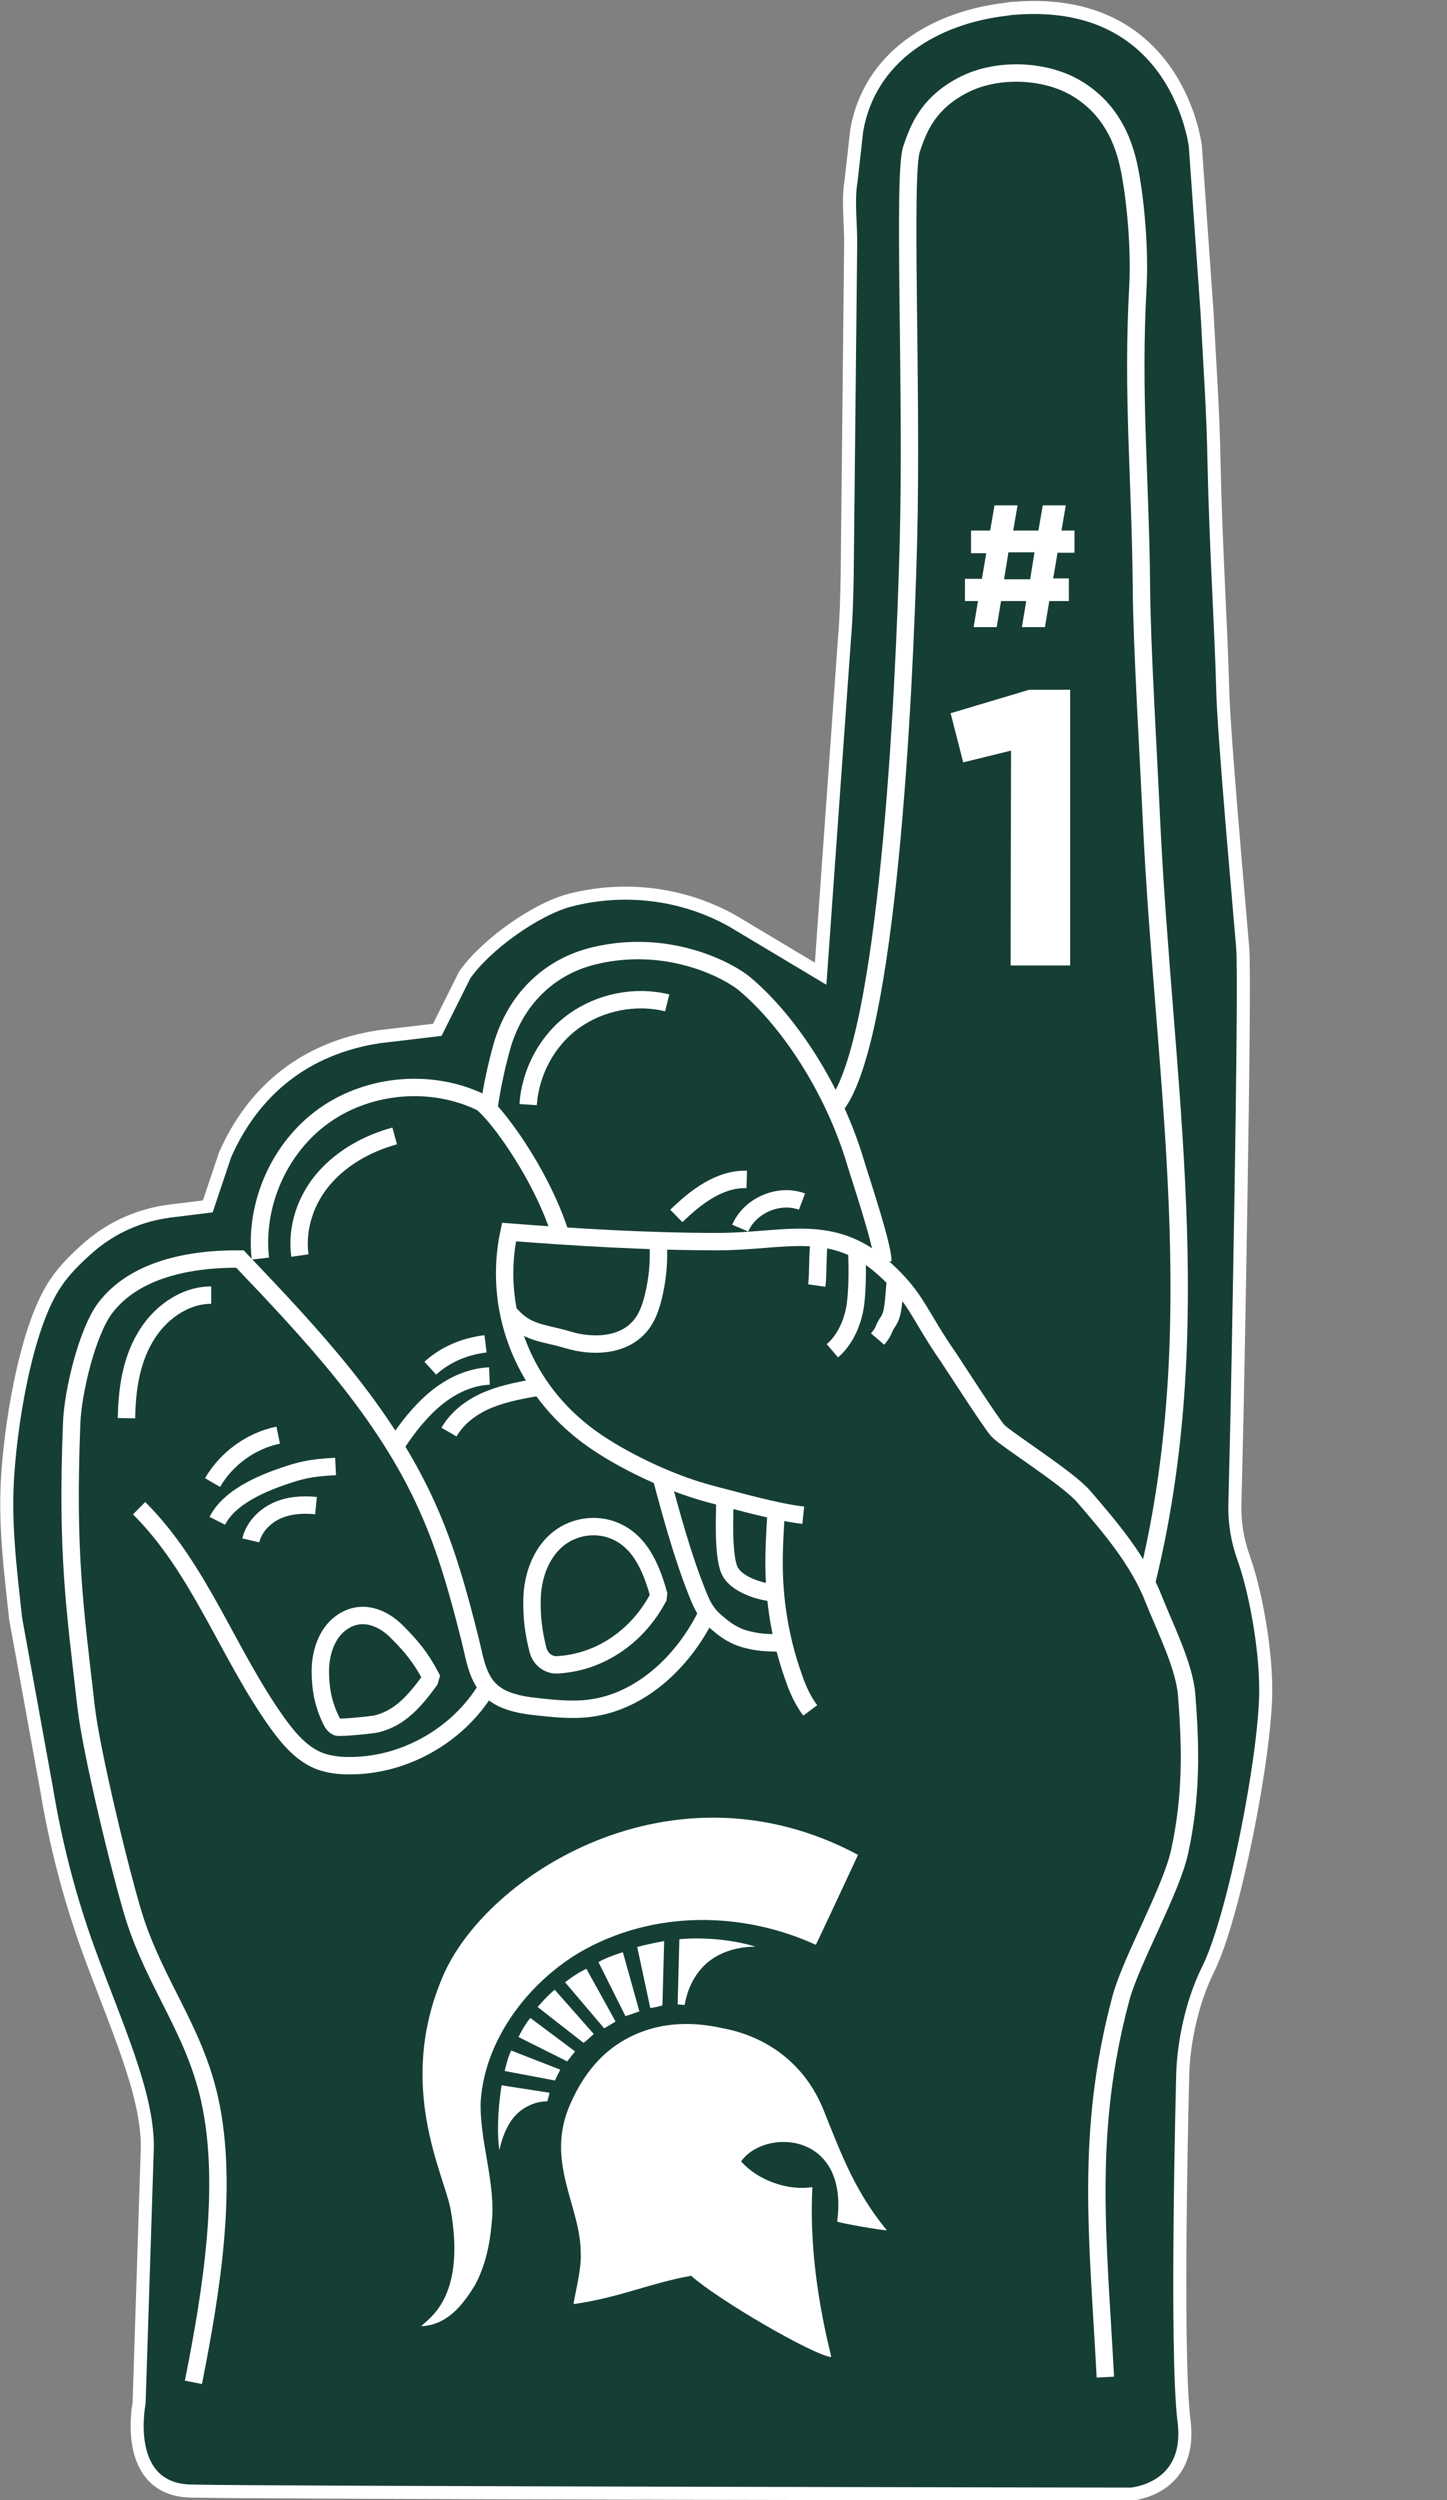 <?xml version="1.0" encoding="utf-8"?>
<!-- Generator: Adobe Illustrator 26.3.1, SVG Export Plug-In . SVG Version: 6.00 Build 0)  -->
<svg version="1.1" id="Layer_1" xmlns="http://www.w3.org/2000/svg" xmlns:xlink="http://www.w3.org/1999/xlink" x="0px" y="0px"
	 viewBox="0 0 332.9 574.9" style="enable-background:new 0 0 332.9 574.9;" xml:space="preserve">
<rect x="0" y="0" width="332.9" height="574.9" fill="#808080" stroke="none"/>
<style type="text/css">
	.st0{fill:#153E35;stroke:#FFFFFF;stroke-width:3;stroke-miterlimit:10;}
	.st1{fill:none;stroke:#FFFFFF;stroke-width:4;stroke-miterlimit:10;}
	.st2{fill:#FFFFFF;}
	.st3{clip-path:url(#SVGID_00000156553413045118089190000017597597238593858455_);fill:#FFFFFF;}
</style>
<g id="Layer_3">
	<path class="st0" d="M32,552.6c0,0-4,19.8,11.9,20.2s216.3,0.7,216.3,0.7s14.2-1,12.2-16.8s-0.3-79.6-0.3-79.6s0-12.5,5.9-24.4
		s13.2-49.2,13.2-64.1c0-10.1-2.5-23.2-5.1-30.4c-1.4-3.9-2.1-8-2-12.2l0.5-21.1c0,0,2-98.6,1.3-107c-1-11.9-4.4-49.6-4.6-59.4
		c-0.3-12.6-1.6-33-2-52.2c-0.2-11.7-1-22.7-1.6-34.4l-2.7-38.3c0,0-4-34.7-41.6-31.7c-0.6,0-1.1,0.1-1.7,0.2
		c-16.9,1.9-31.7,11.1-34.6,27.9l-1.3,11.6c-0.8,4.6,0,10.3-0.1,15l-0.8,76.2c-0.1,4.6-0.2,9.2-0.6,13.8l-5.5,77.3l-20.4-12.2
		c-11.5-6.4-24.9-7.9-37.3-4.7c-8,2.1-19.5,10.4-24.2,17.2l-6.3,12.6l-13.5,1.6c-16.8,2.6-28.7,12.2-35.3,27.1l-4,11.9l-8.9,1.1
		c-6.7,0.9-12.9,3.6-18,7.9c-3.3,2.8-6.3,5.9-8,8.5c-6.4,9.2-10.1,29.7-11.1,43.9c-0.8,11.2,0.5,21.5,1.8,33.4l7.1,39.1
		c2.1,12.7,5.3,25.1,9.7,37.2c6.4,17.5,13.5,32.7,13.5,45.1L32,552.6L32,552.6z"/>
</g>
<g id="Layer_2_00000176740919636809256480000009228549969013829293_">
	<path class="st1" d="M254.3,546.6c-1.7-32.3-4.7-56.2,3.6-87.2c2.4-8.8,11.6-24.8,13.5-33.7c2.7-12.3,2.6-23.5,1.6-36
		c-0.5-6.6-5.1-15.7-7.5-21.8c-3.5-9-9.9-16.5-16.2-23.8c-3.6-4.2-17.7-13-19.7-15.1c-1.3-1.3-10.4-15.4-11.4-16.9
		c-6.9-9.9-7.2-13.6-14.9-20.5c-12-10.7-22.8-6.1-38.2-6.1c-16.1,0-32.6-1-48-2.2c-3.7,17.4,3,34.9,16.9,45.9
		c5.6,4.5,14.2,8.9,20.9,11.5c3.5,1.4,7.1,2.5,10.7,3.4c2.8,0.7,13.3,3.7,19.2,4.3"/>
	<path class="st1" d="M151.5,366.5c-1.8-6.4-4.6-13-11.5-15c-1.8-0.5-3.7-0.6-5.6-0.3c-8.1,1.4-11.8,9.1-12,16.4
		c-0.1,4.5,0.4,8,1.4,11.9c0.6,2.1,2.5,3.5,4.6,3.3c9.8-0.6,18.3-6.6,23-15.4L151.5,366.5L151.5,366.5z"/>
	<path class="st1" d="M99.1,385.5c-2.2-4.2-4.4-6.9-7.7-10.2c-3.4-3.5-8.5-5.5-13.1-2c-3.2,2.4-4.6,6.9-4.6,10.9s0.6,7.4,2.3,11
		c0.3,0.7,0.7,1.5,1.5,1.9c0.7,0.3,8.3-0.5,9.1-0.7c5.3-1.3,8.6-5,12.2-9.9L99.1,385.5L99.1,385.5z"/>
	<path class="st1" d="M48.6,297.8c-6.4,0-12.2,4.4-15.3,9.9c-3.2,5.5-4.1,12-4.2,18.4"/>
	<path class="st1" d="M90.8,261.2c-6.2,1.7-12,4.9-16.2,9.7s-6.5,11.4-5.6,17.8"/>
	<path class="st1" d="M153.5,230.6c-7.3-1.8-15.4-0.2-21.5,4.2S122,246.5,121.5,254"/>
	<path class="st1" d="M171.8,271.2c-6.2-0.2-11.7,4-16.2,8.4"/>
	<path class="st1" d="M184.5,276.3c-5.3-2-12,0.9-14.2,6.1"/>
	<path class="st1" d="M188.6,284.7c-0.6,2.7-0.3,8.1-0.7,10.9"/>
	<path class="st1" d="M197.1,287.7c0.2,3.6,0.2,10-0.5,13.5s-2.4,7.1-5.1,9.4"/>
	<path class="st1" d="M206.1,294c-0.5,2.9-0.3,7.5-1.6,9.6c-1.6,2.3-0.8,2.2-2.6,4.3"/>
	<path class="st1" d="M151.4,285.7c0.3,4.2-0.1,8.4-1.1,12.5c-0.6,2.5-1.5,5-3.2,6.9c-3.9,4.4-10.7,4.7-16.4,3
		c-5.6-1.7-9.4-1.4-13.3-5.9"/>
	<path class="st1" d="M111.7,309c-4.9,0.6-9.3,2.5-12.7,5.6"/>
	<path class="st1" d="M112.6,316.4c-4.6,0.2-8.9,2.3-12.4,5.2s-6.4,6.6-8.9,10.4"/>
	<path class="st1" d="M103.3,329.3c2-3.5,5.5-6,9.2-7.5s7.7-2.2,11.7-2.9"/>
	<path class="st1" d="M166.8,344.5c-0.1,3.9-0.5,13,1,16.5s8,5.5,11.9,5.3"/>
	<path class="st1" d="M162.3,371.7c-5.3,10.5-14.9,19.6-26.6,21.1c-3.9,0.5-7.8,0.1-11.7-0.3c-2.8-0.3-5.7-0.7-8.3-1.9
		c-5.8-2.7-6.2-8.3-7.6-13.8c-2.6-10.3-5.4-20.6-9.8-30.3c-9.8-21.9-26.6-39.7-43.1-57c-11.4-0.1-24.3,2.3-31.1,11.4
		c-4.1,5.6-7.3,19.1-7.6,26.1c-1.2,30.2,0.7,42.6,3.3,65.4c1.2,10.5,7.9,38.1,11,48.2c4.9,15.6,13.8,26,17.4,42
		c4.5,20.1,0.3,45-3.7,65.2"/>
	<path class="st1" d="M152.2,339.9c2.1,8,5,18.4,8.1,26.1c1.3,3.4,2.3,5.3,5.1,7.5c1.4,1.2,3.6,2.9,6.9,3.6c2.9,0.7,4.6,0.6,7.6,0.7
		"/>
	<path class="st1" d="M128.8,283.4c-4.9-14.9-15.8-28.8-18.3-30c-11.3-5.4-25.6-4.2-35.9,3.1c-10.3,7.3-16.1,20.4-14.7,32.9"/>
	<path class="st1" d="M203.1,290c0.1-3.5-5.4-19.7-6.3-22.8c-5-16.7-15.2-32.3-25.4-40.9c-3.4-2.9-17.2-10.6-34.4-6.6
		c-10.8,2.5-18.4,10.2-21.5,20.8c-1.2,4.3-2.3,9.2-3,14.2"/>
	<path class="st1" d="M32,346.8c14,13.9,20.4,33.5,31.9,49.5c2.6,3.6,5.7,7.2,9.8,8.7c2,0.7,4.2,1,6.3,1
		c12.7,0.2,25.2-6.8,31.8-17.6"/>
	<path class="st1" d="M77.2,337.2c-5.9,0.3-8.1,0.9-12.2,2.3c-5.5,1.9-12.4,5-15,10.2"/>
	<path class="st1" d="M72.7,346.2c-3.1-0.3-6.3-0.1-9.1,1.2s-5.2,3.8-5.9,6.8"/>
	<path class="st1" d="M64,330c-6.3,1.3-11.9,5.4-15.1,10.9"/>
	<path class="st1" d="M192.5,254c11.6-15.5,15.5-91.8,16.5-129.5c0.9-35.9-1.3-84.2,0.7-90.2c1.5-4.4,3.6-10.6,12.2-14.9
		c7.8-3.9,19.1-3.4,26.4,1.3c6.7,4.3,10.1,10.7,11.6,18.5s2.3,18.5,1.9,26.5c-1.4,25.3,0.6,44.3,0.8,69.6
		c0.1,13.4,1.7,39.8,2.3,53.2c2.9,61.1,13.5,116.8-1.3,176.1"/>
	<path class="st1" d="M178.6,347.2c-0.3,4.7-0.6,9.4-0.5,14c0.2,8.4,1.7,16.7,4.5,24.5c0.9,2.7,2.1,5.3,3.8,7.6"/>
</g>
<g id="Layer_4">
	<path class="st2" d="M245.8,138.2h-4.4l-1,6h-5.3l1-6h-5.8l-1,6H224l1-6h-3v-5.1h3.9l1-5.9h-3.5V122h4.4l1-5.8h5.3l-1,5.8h5.8
		l1-5.8h5.3l-1,5.8h3v5.1h-3.9l-1,5.9h3.6V138.2z M231,133.2h6l1-6.2h-6L231,133.2z"/>
	<path class="st2" d="M232.6,172.6l-11,2.7l-2.9-11.3l18.1-5.4h9.4V222h-13.7L232.6,172.6L232.6,172.6z"/>
</g>
<g>
	<g>
		<defs>
			<rect id="SVGID_1_" x="96.8" y="417.9" width="107.2" height="124.1"/>
		</defs>
		<clipPath id="SVGID_00000157276464677700655340000014559293649461361565_">
			<use xlink:href="#SVGID_1_"  style="overflow:visible;"/>
		</clipPath>
		<path style="clip-path:url(#SVGID_00000157276464677700655340000014559293649461361565_);fill:#FFFFFF;" d="M115.4,479.5
			c-1,6.2-1,11.9-0.5,14.9c0,0,0.9-5.2,3.9-8.2c2.6-2.6,5.9-3.1,7.1-3c0,0,0.6-2,0.5-2L115.4,479.5L115.4,479.5z M152.4,461.1
			l0.4-14.8c-0.1,0.1-3.4,0.6-6.2,1.4l3,14C149.7,461.8,152.4,461.2,152.4,461.1L152.4,461.1z M189.4,485
			c-4.1-10-12.4-16.7-23.5-18.7c-5.9-1.3-12.1-1.3-17.7,0.7c-8.2,2.9-13.5,8.8-17,16.8c-5.9,13.3,2.4,23.4,2.4,34.2
			c0.3,3.9-1.9,11.8-1.6,11.8c10.6-1.5,17.8-4.9,27-6.5c6.2,5.5,27.6,18,32.2,18.7c0.3,0-5.4-18.6-4.3-39.1
			c-5.4,0.9-12.4-1.4-16.4-5.9c5.4-7.7,24.9-6.9,22.1,13.8c0,0.3,11.6,2.3,11.4,2C196.7,503.9,193.6,495.5,189.4,485L189.4,485z
			 M147.1,462.5l-3.8-13.6c-2.1,0.6-5,1.8-5.6,2.3l6.2,12.4C146.8,462.6,147.1,462.5,147.1,462.5L147.1,462.5z M116.1,476.2
			l11.6,2.2c0.3-0.8,0.7-1.5,1.2-2.5l-11.3-4.4C116.9,472.9,116.4,475,116.1,476.2L116.1,476.2z M141.6,464.8l-6.7-12.1
			c-2.5,1.2-4.2,2.6-4.9,3.1l9,10.6C139,466.4,141.6,464.9,141.6,464.8L141.6,464.8z M110.6,483c1-13.8,10.5-26.6,22.3-33.8
			c17.7-10.5,38.7-9.4,54.8-2c3.3-6.9,9.7-20.7,9.7-20.7c-42.7-22.8-85.6,4.7-95.5,27.9c-10.9,25.4,0.4,45.7,1.8,53.8
			c3.6,20.6-5.5,25.1-6.8,26.7c5.9-0.3,9.4-4.6,12.4-9.5c2.3-4.3,3.4-9.2,3.8-14.1C114.2,502.2,110.2,492.1,110.6,483L110.6,483z
			 M156.3,445.9l-0.4,15c0.6,0,1.6,0.2,1.6,0.1c0.2-0.7,0.8-5.8,5.1-9.6c4.9-4.2,11.2-3.7,11.2-3.8
			C167.4,445.7,160.8,445.5,156.3,445.9L156.3,445.9z M119.3,468.4l11.2,5.6c0,0,1.8-2.3,1.8-2.3L122,464
			C120.9,465.4,120,466.9,119.3,468.4L119.3,468.4z M136.6,467.7l-9-10.2c-2,1.8-2.6,2.5-3.9,4l10.5,8.2
			C134.4,469.8,136.6,467.7,136.6,467.7L136.6,467.7z"/>
	</g>
</g>
</svg>
